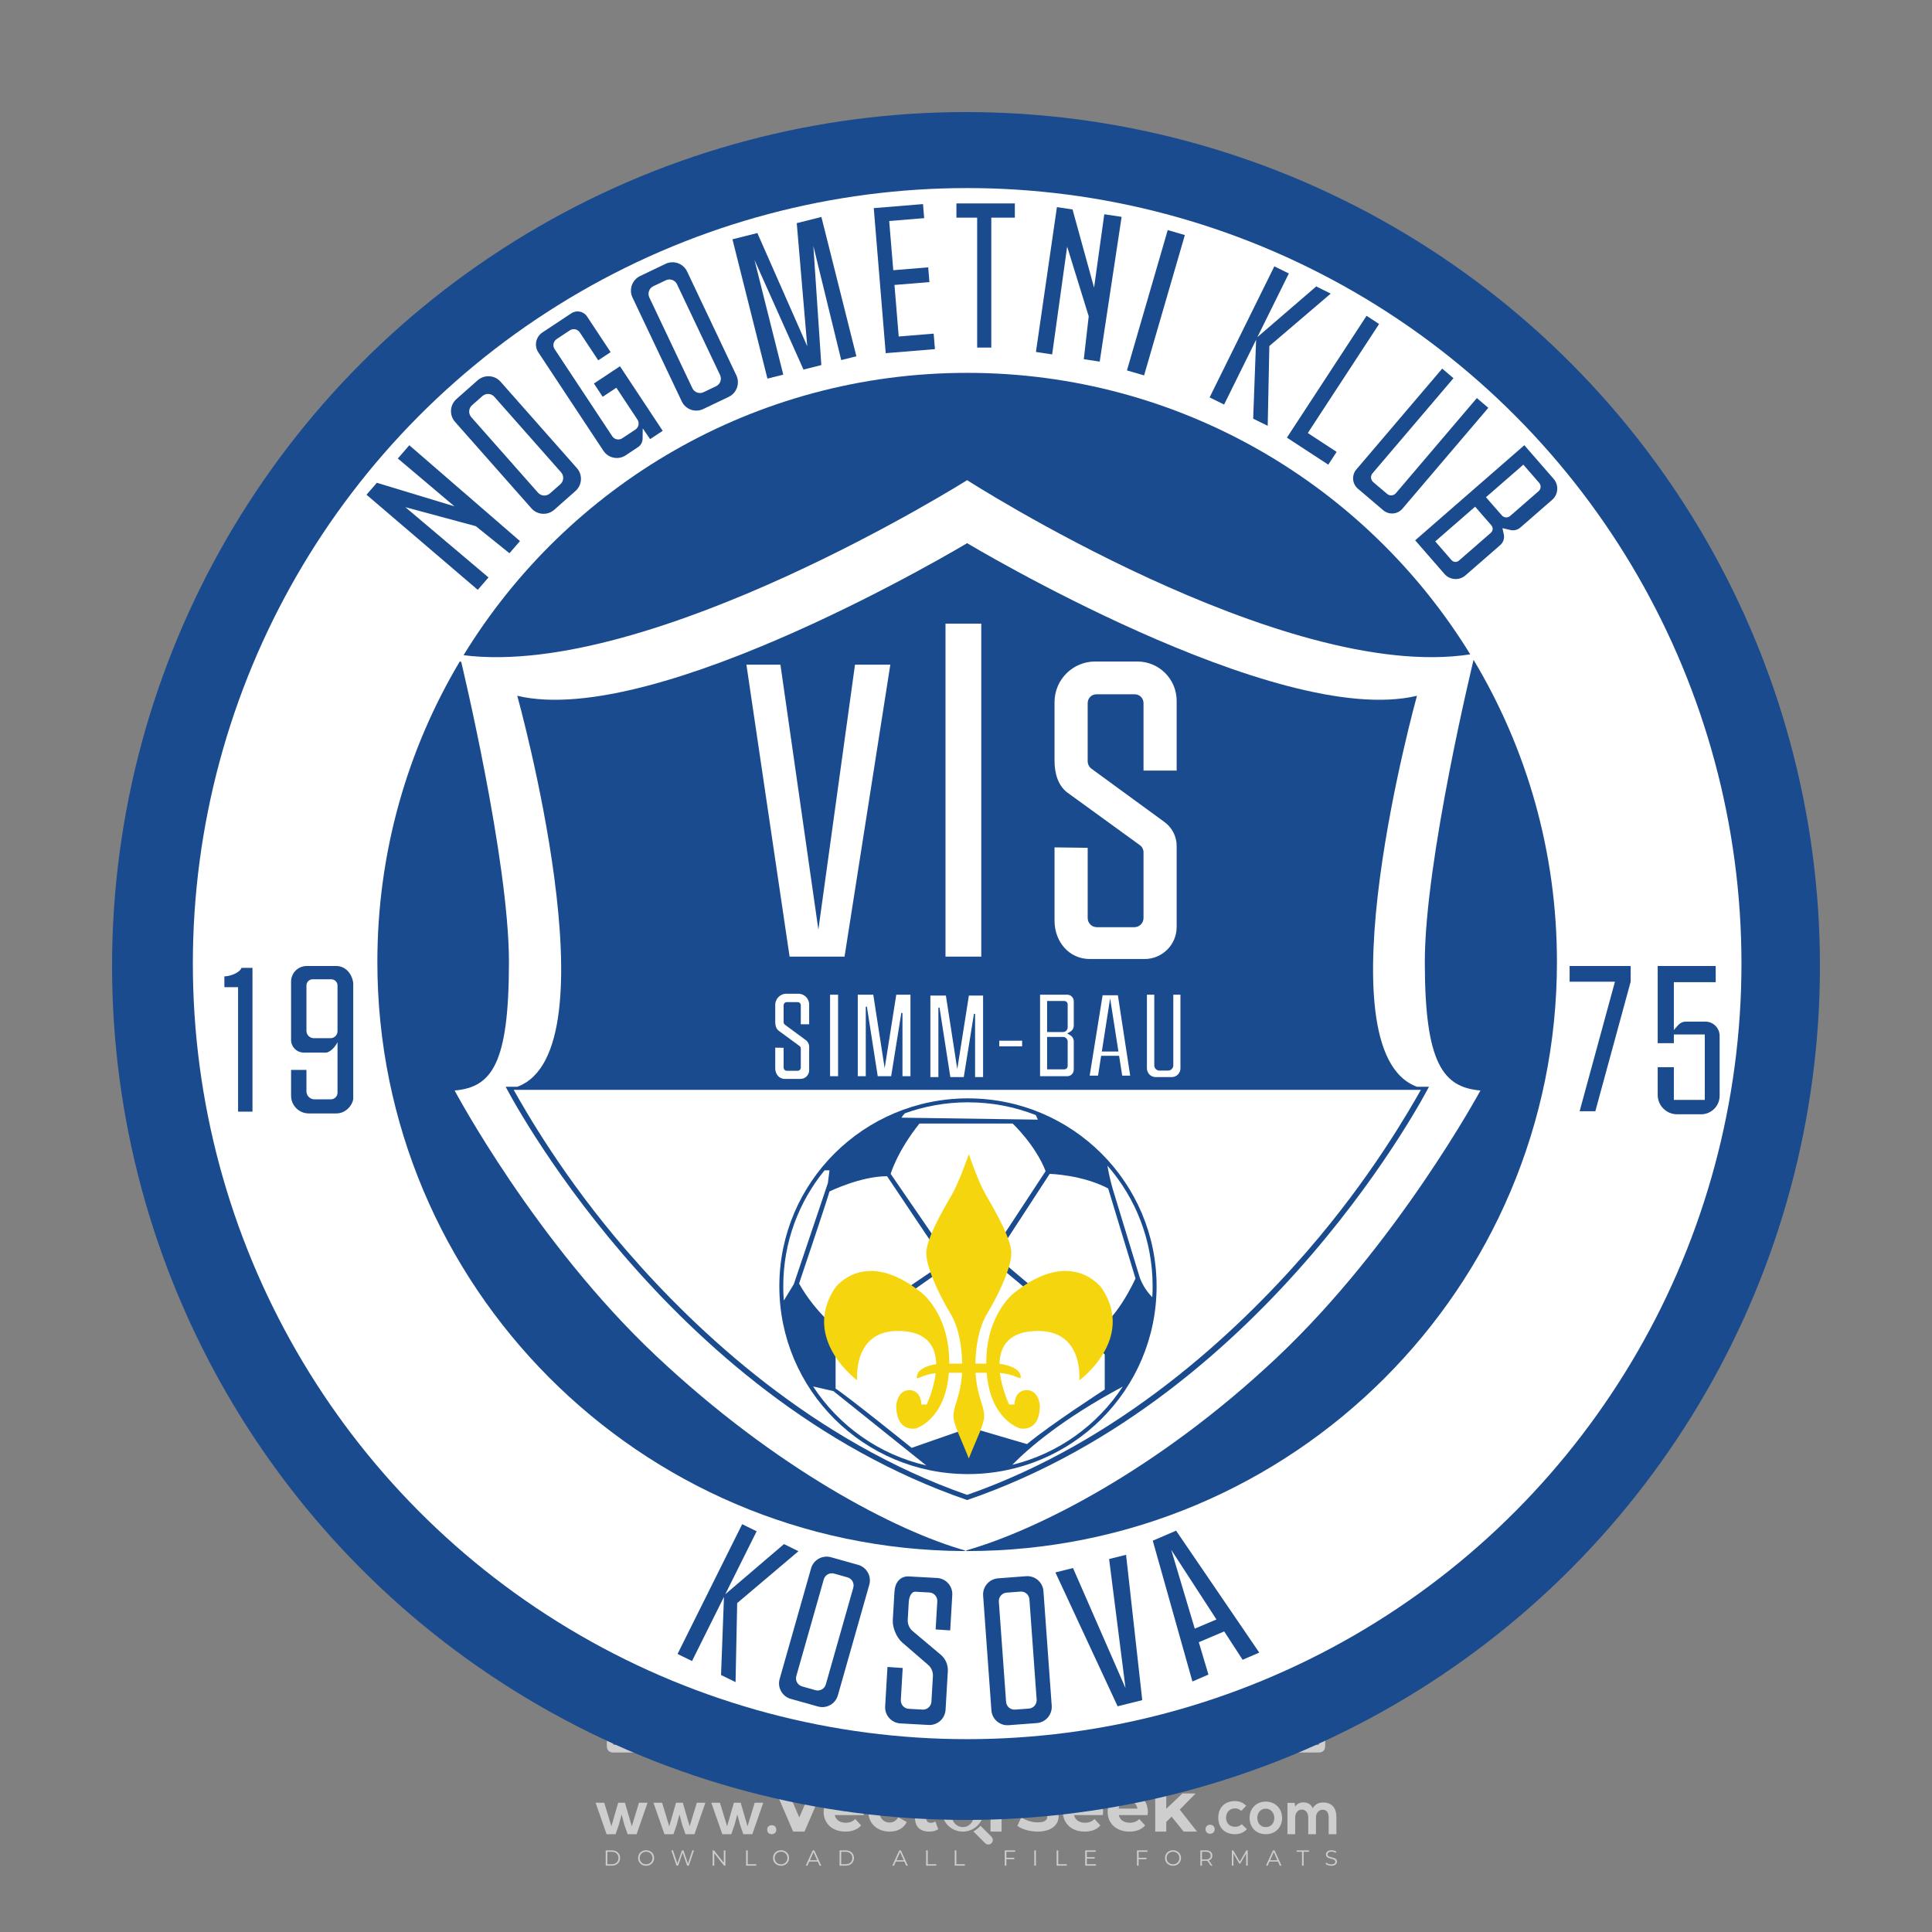 <?xml version="1.0" encoding="iso-8859-1"?>
<!-- Generator: Adobe Illustrator 27.0.0, SVG Export Plug-In . SVG Version: 6.00 Build 0)  -->
<svg version="1.1" id="Layer_1" xmlns="http://www.w3.org/2000/svg" xmlns:xlink="http://www.w3.org/1999/xlink" x="0px" y="0px"
	 viewBox="0 0 500 500" style="enable-background:new 0 0 500 500;" xml:space="preserve">
<rect x="0" y="0" width="500" height="500" fill="#808080" stroke="none"/>
<g id="watermark_1_">
	<g>
		<g id="watermark" style="opacity:0.61;">
			<g>
				<g>
					<g>
						<g>
							<polygon style="fill:#FFFFFF;" points="213.765,461.172 208.204,474.017 205.268,474.017 199.726,461.172 202.938,461.172 
								206.846,470.347 210.81,461.172 							"/>
						</g>
						<g>
							<path style="fill:#FFFFFF;" d="M223.507,469.741h-7.469c0.275,1.23,1.321,1.982,2.826,1.982c1.046,0,1.798-0.312,2.477-0.954
								l1.523,1.651c-0.917,1.046-2.294,1.597-4.074,1.597c-3.413,0-5.634-2.147-5.634-5.083c0-2.954,2.257-5.083,5.267-5.083
								c2.899,0,5.138,1.945,5.138,5.12C223.562,469.191,223.526,469.503,223.507,469.741 M216.002,468.071h4.863
								c-0.202-1.248-1.138-2.055-2.422-2.055C217.139,466.016,216.204,466.805,216.002,468.071"/>
						</g>
						<g>
							<path style="fill:#FFFFFF;" d="M224.735,468.934c0-2.973,2.294-5.083,5.505-5.083c2.074,0,3.707,0.899,4.423,2.514
								l-2.22,1.193c-0.532-0.936-1.321-1.358-2.221-1.358c-1.45,0-2.587,1.009-2.587,2.734c0,1.725,1.138,2.734,2.587,2.734
								c0.899,0,1.688-0.404,2.221-1.358l2.22,1.211c-0.716,1.578-2.349,2.495-4.423,2.495
								C227.029,474.017,224.735,471.907,224.735,468.934"/>
						</g>
						<g>
							<path style="fill:#FFFFFF;" d="M242.828,473.393c-0.587,0.422-1.45,0.624-2.331,0.624c-2.33,0-3.688-1.193-3.688-3.542
								v-4.055h-1.523v-2.202h1.523v-2.404h2.863v2.404h2.459v2.202h-2.459v4.019c0,0.844,0.458,1.303,1.229,1.303
								c0.422,0,0.844-0.128,1.156-0.367L242.828,473.393z"/>
						</g>
					</g>
					<g>
						<path style="fill:#FFFFFF;" d="M262.474,463.997v2.643c-0.238-0.018-0.422-0.037-0.642-0.037
							c-1.578,0-2.624,0.862-2.624,2.753v4.661h-2.863v-9.873h2.734v1.303C259.776,464.493,260.951,463.997,262.474,463.997"/>
					</g>
					<g>
						<path style="fill:#FFFFFF;" d="M263.299,472.53l1.009-2.239c1.083,0.789,2.697,1.339,4.239,1.339
							c1.762,0,2.477-0.587,2.477-1.376c0-2.404-7.469-0.752-7.469-5.524c0-2.184,1.762-4,5.413-4c1.615,0,3.267,0.385,4.459,1.138
							l-0.918,2.257c-1.193-0.679-2.422-1.009-3.56-1.009c-1.761,0-2.44,0.66-2.44,1.468c0,2.367,7.468,0.734,7.468,5.45
							c0,2.147-1.78,3.982-5.45,3.982C266.492,474.017,264.437,473.411,263.299,472.53"/>
					</g>
					<g>
						<path style="fill:#FFFFFF;" d="M285.428,469.741h-7.469c0.275,1.23,1.321,1.982,2.826,1.982c1.046,0,1.798-0.312,2.477-0.954
							l1.523,1.651c-0.918,1.046-2.294,1.597-4.074,1.597c-3.413,0-5.634-2.147-5.634-5.083c0-2.954,2.257-5.083,5.267-5.083
							c2.9,0,5.138,1.945,5.138,5.12C285.484,469.191,285.447,469.503,285.428,469.741 M277.923,468.071h4.863
							c-0.202-1.248-1.138-2.055-2.422-2.055C279.061,466.016,278.125,466.805,277.923,468.071"/>
					</g>
					<g>
						<path style="fill:#FFFFFF;" d="M297.007,469.741h-7.469c0.275,1.23,1.321,1.982,2.826,1.982c1.046,0,1.798-0.312,2.477-0.954
							l1.523,1.651c-0.918,1.046-2.294,1.597-4.074,1.597c-3.413,0-5.634-2.147-5.634-5.083c0-2.954,2.257-5.083,5.267-5.083
							c2.899,0,5.138,1.945,5.138,5.12C297.062,469.191,297.025,469.503,297.007,469.741 M289.501,468.071h4.863
							c-0.202-1.248-1.138-2.055-2.422-2.055C290.639,466.016,289.703,466.805,289.501,468.071"/>
					</g>
					<g>
						<polygon style="fill:#FFFFFF;" points="303.208,470.145 301.831,471.503 301.831,474.017 298.969,474.017 298.969,460.401 
							301.831,460.401 301.831,468.108 306.016,464.144 309.429,464.144 305.318,468.328 309.796,474.017 306.327,474.017 						"/>
					</g>
					<g>
						<path style="fill:#FFFFFF;" d="M256.601,475.359L256.601,475.359l-2.86-2.86c-0.435,0.508-0.953,0.943-1.534,1.284
							c-0.092,0.069-0.186,0.136-0.283,0.199l3.027,3.027c0.456,0.456,1.195,0.456,1.65,0
							C257.057,476.554,257.057,475.815,256.601,475.359"/>
					</g>
					<g>
						<path style="fill:#FFFFFF;" d="M249.984,463.244c0.221-0.173,0.495-0.281,0.797-0.281c0.042,0,0.083,0.002,0.124,0.006
							c-0.214-0.156-0.478-0.249-0.764-0.249c-0.395,0-0.744,0.18-0.981,0.458c-0.051,0-0.1,0.006-0.151,0.008
							c0.039-0.077,0.064-0.162,0.064-0.255c0-0.234-0.143-0.434-0.346-0.519c0.087,0.126,0.138,0.279,0.138,0.445
							c0,0.122-0.031,0.237-0.081,0.341c-2.811,0.201-5.03,2.539-5.03,5.4c0,2.993,2.426,5.42,5.42,5.42
							c2.993,0,5.42-2.426,5.42-5.42C254.595,465.879,252.593,463.635,249.984,463.244 M247.983,464.656
							c0.435,0,0.844,0.112,1.199,0.309c0.374-0.245,0.82-0.387,1.299-0.387c0.711,0,1.348,0.312,1.784,0.806
							c-0.435-0.379-1.004-0.61-1.627-0.61c-0.449,0-0.87,0.12-1.234,0.329c-0.079,0.046-0.156,0.096-0.229,0.15
							c-0.065-0.048-0.133-0.093-0.204-0.134c-0.369-0.219-0.8-0.344-1.26-0.344c-0.3,0-0.588,0.054-0.854,0.152
							C247.196,464.754,247.578,464.656,247.983,464.656 M251.772,469.098c0.115,0.305,0.181,0.634,0.181,0.979
							c0,1.534-1.244,2.777-2.778,2.777c-1.534,0-2.777-1.243-2.777-2.777c0-0.345,0.066-0.674,0.181-0.979
							c-0.62-0.382-1.035-1.064-1.035-1.846c0-1.197,0.971-2.168,2.168-2.168c0.565,0,1.078,0.218,1.463,0.572
							c0.386-0.354,0.899-0.572,1.464-0.572c1.197,0,2.168,0.971,2.168,2.168C252.807,468.034,252.392,468.716,251.772,469.098"/>
					</g>
					<g>
						<path style="fill:#FFFFFF;" d="M251.666,467.061c0,0.497-0.404,0.901-0.901,0.901c-0.497,0-0.901-0.404-0.901-0.901
							s0.404-0.901,0.901-0.901c0.101,0,0.197,0.017,0.287,0.047c-0.03,0.062-0.045,0.132-0.045,0.204
							c0,0.273,0.221,0.494,0.494,0.494c0.05,0,0.099-0.008,0.146-0.022C251.66,466.941,251.666,467,251.666,467.061"/>
					</g>
					<g>
						<path style="fill:#FFFFFF;" d="M248.255,467.061c0,0.376-0.305,0.681-0.681,0.681c-0.376,0-0.681-0.305-0.681-0.681
							s0.305-0.681,0.681-0.681c0.076,0,0.149,0.013,0.217,0.035c-0.023,0.047-0.034,0.1-0.034,0.155
							c0,0.206,0.167,0.374,0.374,0.374c0.038,0,0.075-0.006,0.11-0.017C248.25,466.97,248.255,467.015,248.255,467.061"/>
					</g>
					<g>
						<g>
							<g>
								<rect x="242.908" y="467.83" style="fill:#FFFFFF;" width="0.616" height="0.616"/>
							</g>
							<g>
								<rect x="254.827" y="467.83" style="fill:#FFFFFF;" width="0.616" height="0.616"/>
							</g>
							<g>
								<path style="fill:#FFFFFF;" d="M255.205,468.082h-0.14c0-3.248-2.642-5.89-5.89-5.89c-3.248,0-5.89,2.642-5.89,5.89h-0.14
									c0-1.611,0.627-3.125,1.766-4.264c1.139-1.139,2.653-1.766,4.264-1.766c1.611,0,3.125,0.627,4.264,1.766
									C254.578,464.957,255.205,466.471,255.205,468.082"/>
							</g>
						</g>
						<g>
							<rect x="248.868" y="461.814" style="fill:#FFFFFF;" width="0.616" height="0.616"/>
						</g>
						<g>
							<rect x="244.95" y="462.052" style="fill:#FFFFFF;" width="8.45" height="0.14"/>
						</g>
						<g>
							<path style="fill:#FFFFFF;" d="M245.174,462.15c0,0.108-0.088,0.196-0.196,0.196c-0.108,0-0.196-0.088-0.196-0.196
								c0-0.108,0.088-0.196,0.196-0.196C245.086,461.954,245.174,462.042,245.174,462.15"/>
						</g>
						<g>
							<path style="fill:#FFFFFF;" d="M253.596,462.15c0,0.108-0.088,0.196-0.196,0.196c-0.108,0-0.196-0.088-0.196-0.196
								c0-0.108,0.088-0.196,0.196-0.196C253.509,461.954,253.596,462.042,253.596,462.15"/>
						</g>
					</g>
				</g>
				<g>
					<path style="fill:#FFFFFF;" d="M314.356,473.409c0,1.559-2.364,1.559-2.364,0C311.993,471.851,314.356,471.851,314.356,473.409
						z"/>
				</g>
				<g>
					<g>
						<g>
							<path style="fill:#FFFFFF;" d="M161.739,466.549l1.772,6.088l1.855-6.088h2.215l-2.823,8.14h-2.33l-0.837-2.396l-0.722-2.708
								l-0.722,2.708l-0.837,2.396h-2.33l-2.839-8.14h2.231l1.855,6.088l1.756-6.088H161.739z"/>
						</g>
						<g>
							<path style="fill:#FFFFFF;" d="M176.713,466.549l1.772,6.088l1.855-6.088h2.215l-2.823,8.14h-2.33l-0.837-2.396l-0.722-2.708
								l-0.722,2.708l-0.837,2.396h-2.33l-2.839-8.14h2.231l1.855,6.088l1.756-6.088H176.713z"/>
						</g>
						<g>
							<path style="fill:#FFFFFF;" d="M191.687,466.549l1.772,6.088l1.855-6.088h2.215l-2.823,8.14h-2.33l-0.837-2.396l-0.722-2.708
								l-0.722,2.708l-0.837,2.396h-2.33l-2.839-8.14h2.231l1.855,6.088l1.756-6.088H191.687z"/>
						</g>
					</g>
					<g>
						<path style="fill:#FFFFFF;" d="M200.908,473.52c0,1.559-2.364,1.559-2.364,0C198.545,471.962,200.908,471.962,200.908,473.52z
							"/>
					</g>
					<g>
						<path style="fill:#FFFFFF;" d="M322.71,473.409c-0.935,0.919-1.919,1.28-3.117,1.28c-2.346,0-4.3-1.411-4.3-4.282
							s1.953-4.284,4.3-4.284c1.149,0,2.035,0.329,2.921,1.199l-1.264,1.329c-0.476-0.428-1.066-0.64-1.623-0.64
							c-1.346,0-2.33,0.985-2.33,2.396c0,1.542,1.05,2.362,2.297,2.362c0.64,0,1.28-0.18,1.772-0.672L322.71,473.409z"/>
					</g>
					<g>
						<path style="fill:#FFFFFF;" d="M331.805,470.472c0,2.33-1.591,4.217-4.217,4.217c-2.626,0-4.201-1.887-4.201-4.217
							c0-2.314,1.609-4.217,4.185-4.217C330.149,466.255,331.805,468.158,331.805,470.472z M325.389,470.472
							c0,1.231,0.739,2.38,2.199,2.38c1.46,0,2.199-1.149,2.199-2.38c0-1.215-0.854-2.396-2.199-2.396
							C326.144,468.077,325.389,469.258,325.389,470.472z"/>
					</g>
					<g>
						<path style="fill:#FFFFFF;" d="M338.572,474.689v-4.332c0-1.068-0.559-2.035-1.658-2.035c-1.082,0-1.722,0.967-1.722,2.035
							v4.332h-2.003v-8.107h1.855l0.148,0.985c0.426-0.82,1.362-1.116,2.133-1.116c0.969,0,1.937,0.394,2.396,1.51
							c0.723-1.149,1.658-1.478,2.708-1.478c2.297,0,3.43,1.412,3.43,3.84v4.365h-2.003v-4.365c0-1.066-0.442-1.97-1.526-1.97
							c-1.082,0-1.756,0.935-1.756,2.003v4.332H338.572z"/>
					</g>
				</g>
			</g>
		</g>
		<g style="opacity:0.61;">
			<g>
				<g>
					<path style="fill:#FFFFFF;" d="M345.988,431.299c-0.006-1.224-0.959-2.121-2.189-2.14c-0.924-0.014-0.832,0.12-0.834-0.867
						c-0.003-1.097-0.007-2.194,0.003-3.292c0.003-0.379-0.112-0.691-0.362-0.976c-2.342-2.668-4.678-5.342-7.019-8.011
						c-0.12-0.137-0.275-0.244-0.414-0.366c-6.214,0-12.427,0-18.641,0c-0.794,0.293-1.14,0.868-1.138,1.709
						c0.01,3.748,0.004,7.496,0.004,11.243c0,0.556-0.003,0.589-0.55,0.551c-1.497-0.102-2.516,0.986-2.497,2.492
						c0.044,3.476,0.013,6.953,0.014,10.429c0.001,1.58,0.867,2.443,2.45,2.449c0.582,0.002,0.582,0.002,0.582,0.6
						c0,2.219-0.001,4.438,0.001,6.657c0.001,1.192,0.58,1.771,1.768,1.771c8.013,0.001,16.027,0.001,24.04,0
						c1.168,0,1.755-0.583,1.757-1.745c0.002-2.256,0-4.512,0.001-6.768c0-0.512,0.002-0.511,0.52-0.515
						c0.271-0.002,0.541,0.008,0.809-0.058c0.996-0.246,1.69-1.044,1.694-2.069C346.003,438.696,346.005,434.997,345.988,431.299z
						 M317.537,417.162c5.337,0,10.674,0,16.01,0c0.548,0,0.554,0.007,0.554,0.561c0.001,2.243-0.001,4.486,0.001,6.73
						c0.001,0.811,0.249,1.059,1.06,1.059c1.91,0.001,3.821,0,5.731,0.001c0.458,0,0.479,0.021,0.481,0.483
						c0.003,0.887,0.002,1.775,0,2.662c-0.001,0.477-0.024,0.498-0.504,0.499c-3.895,0.001-7.79,0-11.684,0
						c-3.882,0-7.765,0-11.647,0c-0.55,0-0.552-0.001-0.552-0.561c-0.001-3.624-0.001-7.247,0-10.871
						C316.987,417.166,316.991,417.162,317.537,417.162z M340.822,451.579c-3.883,0.001-7.766,0-11.65,0c-3.871,0-7.742,0-11.613,0
						c-0.572,0-0.574-0.002-0.574-0.579c-0.001-1.997-0.001-3.994,0.001-5.991c0-0.464,0.023-0.486,0.478-0.487
						c7.803-0.001,15.607-0.001,23.41,0c0.478,0,0.499,0.02,0.499,0.503c0.002,1.997,0.001,3.994,0,5.991
						C341.375,451.574,341.37,451.579,340.822,451.579z"/>
				</g>
				<g>
					<g>
						<rect x="327.418" y="417.053" style="fill:#FFFFFF;" width="1.757" height="1.054"/>
					</g>
					<g>
						<rect x="325.662" y="418.107" style="fill:#FFFFFF;" width="1.757" height="1.054"/>
					</g>
					<g>
						<rect x="327.418" y="419.161" style="fill:#FFFFFF;" width="1.757" height="1.054"/>
					</g>
					<g>
						<rect x="325.662" y="420.215" style="fill:#FFFFFF;" width="1.757" height="1.054"/>
					</g>
					<g>
						<rect x="327.418" y="421.269" style="fill:#FFFFFF;" width="1.757" height="1.054"/>
					</g>
					<g>
						<rect x="325.662" y="422.323" style="fill:#FFFFFF;" width="1.757" height="1.054"/>
					</g>
					<g>
						<rect x="327.418" y="423.378" style="fill:#FFFFFF;" width="1.757" height="1.054"/>
					</g>
					<g>
						<rect x="325.662" y="424.432" style="fill:#FFFFFF;" width="1.757" height="1.054"/>
					</g>
					<g>
						<rect x="327.418" y="425.486" style="fill:#FFFFFF;" width="1.757" height="1.054"/>
					</g>
					<g>
						<rect x="325.662" y="426.54" style="fill:#FFFFFF;" width="1.757" height="1.054"/>
					</g>
					<g>
						<rect x="327.418" y="427.594" style="fill:#FFFFFF;" width="1.757" height="1.054"/>
					</g>
					<g>
						<rect x="325.662" y="428.648" style="fill:#FFFFFF;" width="1.757" height="1.054"/>
					</g>
				</g>
			</g>
			<g>
				<path style="fill:#FFFFFF;" d="M187.637,431.299c-0.006-1.224-0.959-2.121-2.189-2.14c-0.924-0.014-0.832,0.12-0.834-0.867
					c-0.003-1.097-0.007-2.194,0.003-3.292c0.003-0.379-0.112-0.691-0.362-0.976c-2.342-2.668-4.678-5.342-7.019-8.011
					c-0.12-0.137-0.275-0.244-0.414-0.366c-6.214,0-12.427,0-18.641,0c-0.794,0.293-1.14,0.868-1.138,1.709
					c0.01,3.748,0.004,7.496,0.004,11.243c0,0.556-0.003,0.589-0.55,0.551c-1.497-0.102-2.516,0.986-2.497,2.492
					c0.044,3.476,0.013,6.953,0.014,10.429c0.001,1.58,0.867,2.443,2.45,2.449c0.582,0.002,0.582,0.002,0.582,0.6
					c0,2.219-0.001,4.438,0.001,6.657c0.001,1.192,0.58,1.771,1.768,1.771c8.013,0.001,16.027,0.001,24.04,0
					c1.168,0,1.755-0.583,1.757-1.745c0.002-2.256,0-4.512,0.001-6.768c0-0.512,0.002-0.511,0.52-0.515
					c0.271-0.002,0.541,0.008,0.809-0.058c0.996-0.246,1.69-1.044,1.694-2.069C187.652,438.696,187.655,434.997,187.637,431.299z
					 M159.187,417.162c5.337,0,10.674,0,16.01,0c0.548,0,0.554,0.007,0.554,0.561c0.001,2.243-0.001,4.486,0.001,6.73
					c0.001,0.811,0.249,1.059,1.06,1.059c1.91,0.001,3.821,0,5.731,0.001c0.458,0,0.479,0.021,0.481,0.483
					c0.003,0.887,0.002,1.775,0,2.662c-0.001,0.477-0.024,0.498-0.504,0.499c-3.895,0.001-7.79,0-11.684,0
					c-3.882,0-7.765,0-11.647,0c-0.55,0-0.552-0.001-0.552-0.561c-0.001-3.624-0.001-7.247,0-10.871
					C158.636,417.166,158.64,417.162,159.187,417.162z M182.472,451.579c-3.883,0.001-7.766,0-11.65,0c-3.871,0-7.742,0-11.613,0
					c-0.572,0-0.574-0.002-0.574-0.579c-0.001-1.997-0.001-3.994,0.001-5.991c0-0.464,0.023-0.486,0.478-0.487
					c7.803-0.001,15.607-0.001,23.41,0c0.478,0,0.499,0.02,0.499,0.503c0.002,1.997,0.001,3.994,0,5.991
					C183.024,451.574,183.019,451.579,182.472,451.579z"/>
			</g>
			<g>
				<path style="fill:#FFFFFF;" d="M159.779,440.669v-7.897h2.779c0.375,0,0.726,0.061,1.053,0.182
					c0.327,0.121,0.612,0.292,0.855,0.513c0.242,0.221,0.434,0.483,0.573,0.789c0.14,0.305,0.21,0.642,0.21,1.009
					c0,0.375-0.07,0.715-0.21,1.02c-0.14,0.305-0.331,0.568-0.573,0.789c-0.243,0.221-0.528,0.392-0.855,0.513
					c-0.327,0.121-0.678,0.182-1.053,0.182h-1.29v2.901H159.779z M162.58,436.356c0.39,0,0.684-0.111,0.882-0.331
					c0.199-0.22,0.298-0.474,0.298-0.761c0-0.14-0.024-0.276-0.072-0.408c-0.048-0.132-0.121-0.248-0.221-0.347
					c-0.099-0.099-0.223-0.178-0.37-0.237c-0.147-0.059-0.32-0.089-0.518-0.089h-1.312v2.173H162.58z"/>
				<path style="fill:#FFFFFF;" d="M166.308,432.771h1.731l3.177,5.294h0.088l-0.088-1.522v-3.772h1.478v7.897h-1.566l-3.353-5.592
					h-0.088l0.088,1.522v4.07h-1.467V432.771z"/>
				<path style="fill:#FFFFFF;" d="M177.922,436.334h3.872c0.022,0.089,0.04,0.195,0.055,0.32c0.014,0.125,0.022,0.25,0.022,0.375
					c0,0.507-0.077,0.985-0.231,1.434c-0.154,0.449-0.397,0.849-0.728,1.202c-0.353,0.375-0.776,0.666-1.268,0.871
					c-0.493,0.206-1.055,0.309-1.688,0.309c-0.574,0-1.114-0.103-1.622-0.309c-0.507-0.206-0.948-0.492-1.323-0.86
					c-0.375-0.367-0.673-0.803-0.894-1.307c-0.221-0.504-0.331-1.053-0.331-1.649c0-0.595,0.11-1.145,0.331-1.649
					c0.221-0.504,0.518-0.939,0.894-1.307c0.375-0.367,0.816-0.654,1.323-0.86c0.507-0.206,1.048-0.309,1.622-0.309
					c0.64,0,1.211,0.11,1.715,0.331c0.504,0.221,0.935,0.526,1.296,0.915l-1.025,1.004c-0.258-0.272-0.544-0.48-0.861-0.623
					c-0.316-0.143-0.695-0.215-1.136-0.215c-0.361,0-0.703,0.065-1.026,0.193c-0.324,0.129-0.607,0.311-0.85,0.546
					c-0.242,0.235-0.436,0.52-0.579,0.855c-0.143,0.335-0.215,0.708-0.215,1.119c0,0.412,0.072,0.785,0.215,1.12
					c0.143,0.335,0.338,0.62,0.584,0.855c0.246,0.235,0.531,0.418,0.855,0.546c0.323,0.129,0.669,0.193,1.037,0.193
					c0.419,0,0.773-0.061,1.064-0.182c0.29-0.121,0.538-0.278,0.744-0.469c0.148-0.132,0.275-0.3,0.381-0.502
					c0.106-0.202,0.189-0.428,0.248-0.678h-2.482V436.334z"/>
			</g>
			<g>
				<path style="fill:#FFFFFF;" d="M224.019,431.299c-0.006-1.224-0.959-2.121-2.189-2.14c-0.924-0.014-0.832,0.12-0.834-0.867
					c-0.003-1.097-0.007-2.194,0.003-3.292c0.003-0.379-0.112-0.691-0.362-0.976c-2.342-2.668-4.678-5.342-7.019-8.011
					c-0.12-0.137-0.275-0.244-0.414-0.366c-6.214,0-12.427,0-18.641,0c-0.794,0.293-1.14,0.868-1.138,1.709
					c0.01,3.748,0.004,7.496,0.004,11.243c0,0.556-0.003,0.589-0.55,0.551c-1.497-0.102-2.516,0.986-2.497,2.492
					c0.044,3.476,0.013,6.953,0.014,10.429c0.001,1.58,0.867,2.443,2.45,2.449c0.582,0.002,0.582,0.002,0.582,0.6
					c0,2.219-0.001,4.438,0.001,6.657c0.001,1.192,0.58,1.771,1.768,1.771c8.013,0.001,16.027,0.001,24.04,0
					c1.168,0,1.755-0.583,1.757-1.745c0.002-2.256,0-4.512,0.001-6.768c0-0.512,0.002-0.511,0.52-0.515
					c0.271-0.002,0.541,0.008,0.809-0.058c0.997-0.246,1.69-1.044,1.694-2.069C224.034,438.696,224.036,434.997,224.019,431.299z
					 M195.568,417.162c5.337,0,10.674,0,16.01,0c0.548,0,0.554,0.007,0.554,0.561c0.001,2.243-0.001,4.486,0.001,6.73
					c0.001,0.811,0.249,1.059,1.06,1.059c1.91,0.001,3.821,0,5.731,0.001c0.458,0,0.479,0.021,0.481,0.483
					c0.003,0.887,0.002,1.775,0,2.662c-0.001,0.477-0.024,0.498-0.504,0.499c-3.895,0.001-7.79,0-11.684,0
					c-3.882,0-7.765,0-11.647,0c-0.55,0-0.552-0.001-0.552-0.561c-0.001-3.624-0.001-7.247,0-10.871
					C195.018,417.166,195.022,417.162,195.568,417.162z M218.854,451.579c-3.883,0.001-7.766,0-11.65,0c-3.871,0-7.742,0-11.613,0
					c-0.572,0-0.574-0.002-0.574-0.579c-0.001-1.997-0.001-3.994,0.001-5.991c0-0.464,0.023-0.486,0.478-0.487
					c7.803-0.001,15.607-0.001,23.41,0c0.478,0,0.499,0.02,0.499,0.503c0.002,1.997,0.001,3.994,0,5.991
					C219.406,451.574,219.401,451.579,218.854,451.579z"/>
			</g>
			<g>
				<path style="fill:#FFFFFF;" d="M205.111,432.771h1.699l2.967,7.897h-1.644l-0.651-1.886h-3.044l-0.651,1.886h-1.643
					L205.111,432.771z M206.997,437.415l-0.706-1.974l-0.287-0.96h-0.088l-0.287,0.96l-0.706,1.974H206.997z"/>
				<path style="fill:#FFFFFF;" d="M211.331,434.536c-0.125,0-0.245-0.024-0.359-0.072c-0.114-0.048-0.213-0.114-0.298-0.199
					c-0.084-0.084-0.151-0.182-0.198-0.292c-0.048-0.11-0.072-0.232-0.072-0.364s0.024-0.254,0.072-0.364
					c0.048-0.11,0.114-0.208,0.198-0.292c0.084-0.084,0.184-0.151,0.298-0.198c0.114-0.048,0.233-0.072,0.359-0.072
					c0.257,0,0.478,0.09,0.662,0.27c0.184,0.181,0.276,0.399,0.276,0.656s-0.092,0.476-0.276,0.656
					C211.809,434.446,211.589,434.536,211.331,434.536z M210.615,440.669v-5.404h1.445v5.404H210.615z"/>
			</g>
			<g>
				<path style="fill:#FFFFFF;" d="M261.044,431.299c-0.006-1.224-0.959-2.121-2.189-2.14c-0.924-0.014-0.832,0.12-0.834-0.867
					c-0.003-1.097-0.007-2.194,0.003-3.292c0.003-0.379-0.112-0.691-0.362-0.976c-2.342-2.668-4.678-5.342-7.019-8.011
					c-0.12-0.137-0.275-0.244-0.414-0.366c-6.214,0-12.427,0-18.641,0c-0.794,0.293-1.14,0.868-1.138,1.709
					c0.01,3.748,0.004,7.496,0.004,11.243c0,0.556-0.003,0.589-0.55,0.551c-1.497-0.102-2.516,0.986-2.497,2.492
					c0.044,3.476,0.013,6.953,0.014,10.429c0.001,1.58,0.867,2.443,2.45,2.449c0.582,0.002,0.582,0.002,0.582,0.6
					c0,2.219-0.001,4.438,0.001,6.657c0.001,1.192,0.58,1.771,1.768,1.771c8.013,0.001,16.027,0.001,24.04,0
					c1.168,0,1.755-0.583,1.757-1.745c0.002-2.256,0-4.512,0.001-6.768c0-0.512,0.002-0.511,0.52-0.515
					c0.271-0.002,0.541,0.008,0.809-0.058c0.996-0.246,1.69-1.044,1.694-2.069C261.059,438.696,261.061,434.997,261.044,431.299z
					 M232.593,417.162c5.337,0,10.674,0,16.01,0c0.548,0,0.554,0.007,0.554,0.561c0.001,2.243-0.001,4.486,0.001,6.73
					c0.001,0.811,0.249,1.059,1.06,1.059c1.91,0.001,3.821,0,5.731,0.001c0.458,0,0.479,0.021,0.481,0.483
					c0.003,0.887,0.002,1.775,0,2.662c-0.001,0.477-0.024,0.498-0.504,0.499c-3.895,0.001-7.79,0-11.684,0
					c-3.882,0-7.765,0-11.647,0c-0.55,0-0.552-0.001-0.552-0.561c-0.001-3.624-0.001-7.247,0-10.871
					C232.042,417.166,232.047,417.162,232.593,417.162z M255.878,451.579c-3.883,0.001-7.766,0-11.65,0c-3.871,0-7.742,0-11.613,0
					c-0.572,0-0.574-0.002-0.574-0.579c-0.001-1.997-0.001-3.994,0.001-5.991c0-0.464,0.023-0.486,0.478-0.487
					c7.803-0.001,15.607-0.001,23.41,0c0.478,0,0.499,0.02,0.499,0.503c0.002,1.997,0.001,3.994,0,5.991
					C256.431,451.574,256.426,451.579,255.878,451.579z"/>
			</g>
			<g>
				<path style="fill:#FFFFFF;" d="M236.361,440.845c-0.338,0-0.662-0.048-0.971-0.143c-0.309-0.095-0.592-0.239-0.849-0.43
					c-0.257-0.191-0.481-0.425-0.673-0.7c-0.191-0.276-0.342-0.597-0.452-0.965l1.401-0.551c0.103,0.397,0.283,0.726,0.54,0.987
					c0.257,0.261,0.596,0.392,1.015,0.392c0.154,0,0.303-0.02,0.447-0.061c0.143-0.04,0.272-0.099,0.386-0.176
					s0.204-0.175,0.27-0.292c0.066-0.118,0.099-0.254,0.099-0.408c0-0.147-0.026-0.279-0.077-0.397
					c-0.051-0.117-0.138-0.227-0.259-0.331c-0.121-0.103-0.28-0.202-0.475-0.298c-0.195-0.095-0.435-0.195-0.722-0.298l-0.485-0.176
					c-0.213-0.073-0.429-0.173-0.645-0.298c-0.217-0.125-0.413-0.276-0.59-0.452c-0.177-0.176-0.322-0.384-0.436-0.623
					c-0.114-0.239-0.171-0.509-0.171-0.81c0-0.309,0.06-0.597,0.182-0.866c0.121-0.268,0.294-0.503,0.518-0.706
					c0.224-0.202,0.492-0.36,0.805-0.474s0.66-0.171,1.042-0.171c0.397,0,0.74,0.053,1.031,0.16
					c0.291,0.107,0.537,0.243,0.739,0.408c0.202,0.165,0.366,0.348,0.491,0.546c0.125,0.199,0.217,0.386,0.276,0.563l-1.312,0.551
					c-0.074-0.221-0.208-0.419-0.402-0.596c-0.195-0.176-0.462-0.265-0.8-0.265c-0.324,0-0.592,0.075-0.805,0.226
					c-0.213,0.151-0.32,0.348-0.32,0.59c0,0.235,0.103,0.436,0.309,0.601c0.206,0.165,0.533,0.325,0.982,0.48l0.497,0.165
					c0.316,0.111,0.605,0.237,0.866,0.381c0.261,0.143,0.485,0.314,0.673,0.513c0.187,0.199,0.331,0.425,0.43,0.678
					c0.1,0.254,0.149,0.546,0.149,0.877c0,0.412-0.083,0.767-0.248,1.064c-0.165,0.298-0.377,0.542-0.634,0.734
					c-0.258,0.191-0.548,0.335-0.872,0.43C236.986,440.797,236.67,440.845,236.361,440.845z"/>
				<path style="fill:#FFFFFF;" d="M239.516,432.771h1.61l1.633,4.754l0.287,1.015h0.088l0.309-1.015l1.699-4.754h1.61l-2.879,7.897
					h-1.566L239.516,432.771z"/>
				<path style="fill:#FFFFFF;" d="M251.097,436.334h3.871c0.022,0.089,0.04,0.195,0.055,0.32c0.015,0.125,0.023,0.25,0.023,0.375
					c0,0.507-0.078,0.985-0.232,1.434c-0.154,0.449-0.397,0.849-0.728,1.202c-0.353,0.375-0.775,0.666-1.268,0.871
					c-0.493,0.206-1.055,0.309-1.688,0.309c-0.574,0-1.114-0.103-1.621-0.309c-0.507-0.206-0.949-0.492-1.324-0.86
					c-0.375-0.367-0.673-0.803-0.894-1.307c-0.22-0.504-0.331-1.053-0.331-1.649c0-0.595,0.11-1.145,0.331-1.649
					c0.221-0.504,0.518-0.939,0.894-1.307c0.375-0.367,0.816-0.654,1.324-0.86c0.507-0.206,1.047-0.309,1.621-0.309
					c0.64,0,1.211,0.11,1.715,0.331c0.504,0.221,0.936,0.526,1.296,0.915l-1.026,1.004c-0.257-0.272-0.544-0.48-0.861-0.623
					c-0.316-0.143-0.694-0.215-1.136-0.215c-0.36,0-0.702,0.065-1.026,0.193c-0.323,0.129-0.607,0.311-0.849,0.546
					c-0.243,0.235-0.436,0.52-0.579,0.855c-0.143,0.335-0.215,0.708-0.215,1.119c0,0.412,0.072,0.785,0.215,1.12
					c0.143,0.335,0.338,0.62,0.585,0.855c0.246,0.235,0.531,0.418,0.854,0.546c0.324,0.129,0.669,0.193,1.037,0.193
					c0.419,0,0.774-0.061,1.064-0.182c0.29-0.121,0.539-0.278,0.745-0.469c0.147-0.132,0.274-0.3,0.38-0.502
					c0.107-0.202,0.189-0.428,0.248-0.678h-2.482V436.334z"/>
			</g>
			<g>
				<path style="fill:#FFFFFF;" d="M297.3,431.299c-0.006-1.224-0.959-2.121-2.189-2.14c-0.924-0.014-0.832,0.12-0.834-0.867
					c-0.003-1.097-0.007-2.194,0.003-3.292c0.003-0.379-0.112-0.691-0.362-0.976c-2.342-2.668-4.678-5.342-7.019-8.011
					c-0.12-0.137-0.275-0.244-0.414-0.366c-6.214,0-12.427,0-18.641,0c-0.794,0.293-1.14,0.868-1.138,1.709
					c0.01,3.748,0.004,7.496,0.004,11.243c0,0.556-0.003,0.589-0.55,0.551c-1.497-0.102-2.516,0.986-2.497,2.492
					c0.044,3.476,0.013,6.953,0.014,10.429c0.001,1.58,0.867,2.443,2.45,2.449c0.582,0.002,0.582,0.002,0.582,0.6
					c0,2.219-0.001,4.438,0.001,6.657c0.001,1.192,0.58,1.771,1.768,1.771c8.013,0.001,16.027,0.001,24.04,0
					c1.168,0,1.755-0.583,1.757-1.745c0.002-2.256,0-4.512,0.001-6.768c0-0.512,0.002-0.511,0.52-0.515
					c0.271-0.002,0.541,0.008,0.809-0.058c0.996-0.246,1.69-1.044,1.694-2.069C297.315,438.696,297.318,434.997,297.3,431.299z
					 M268.85,417.162c5.337,0,10.674,0,16.01,0c0.548,0,0.554,0.007,0.554,0.561c0.001,2.243-0.001,4.486,0.001,6.73
					c0.001,0.811,0.249,1.059,1.06,1.059c1.91,0.001,3.821,0,5.731,0.001c0.458,0,0.479,0.021,0.481,0.483
					c0.003,0.887,0.002,1.775,0,2.662c-0.001,0.477-0.024,0.498-0.504,0.499c-3.895,0.001-7.79,0-11.684,0
					c-3.882,0-7.765,0-11.647,0c-0.55,0-0.552-0.001-0.552-0.561c-0.001-3.624-0.001-7.247,0-10.871
					C268.299,417.166,268.303,417.162,268.85,417.162z M292.135,451.579c-3.883,0.001-7.766,0-11.65,0c-3.871,0-7.742,0-11.613,0
					c-0.572,0-0.574-0.002-0.574-0.579c-0.001-1.997-0.001-3.994,0.001-5.991c0-0.464,0.023-0.486,0.478-0.487
					c7.803-0.001,15.607-0.001,23.41,0c0.478,0,0.499,0.02,0.499,0.503c0.001,1.997,0.001,3.994,0,5.991
					C292.687,451.574,292.682,451.579,292.135,451.579z"/>
			</g>
			<g>
				<path style="fill:#FFFFFF;" d="M272.966,434.183v1.831h3.165v1.412h-3.165v1.831h3.518v1.412h-5.007v-7.897h5.007v1.412H272.966
					z"/>
				<path style="fill:#FFFFFF;" d="M277.852,440.669v-7.897h2.779c0.375,0,0.726,0.061,1.053,0.182
					c0.327,0.121,0.612,0.292,0.855,0.513c0.243,0.221,0.434,0.483,0.574,0.789c0.14,0.305,0.209,0.642,0.209,1.009
					c0,0.375-0.07,0.715-0.209,1.02c-0.14,0.305-0.331,0.568-0.574,0.789c-0.243,0.221-0.528,0.392-0.855,0.513
					c-0.327,0.121-0.678,0.182-1.053,0.182h-1.29v2.901H277.852z M280.653,436.356c0.389,0,0.684-0.111,0.882-0.331
					c0.199-0.22,0.298-0.474,0.298-0.761c0-0.14-0.024-0.276-0.072-0.408c-0.048-0.132-0.121-0.248-0.221-0.347
					c-0.099-0.099-0.222-0.178-0.37-0.237c-0.147-0.059-0.32-0.089-0.518-0.089h-1.312v2.173H280.653z"/>
				<path style="fill:#FFFFFF;" d="M286.797,440.845c-0.338,0-0.662-0.048-0.971-0.143c-0.309-0.095-0.592-0.239-0.849-0.43
					c-0.257-0.191-0.482-0.425-0.673-0.7c-0.191-0.276-0.342-0.597-0.452-0.965l1.401-0.551c0.103,0.397,0.283,0.726,0.541,0.987
					c0.257,0.261,0.595,0.392,1.015,0.392c0.154,0,0.303-0.02,0.447-0.061c0.143-0.04,0.272-0.099,0.386-0.176
					c0.114-0.077,0.204-0.175,0.27-0.292c0.066-0.118,0.1-0.254,0.1-0.408c0-0.147-0.026-0.279-0.077-0.397
					c-0.051-0.117-0.138-0.227-0.259-0.331c-0.121-0.103-0.279-0.202-0.474-0.298c-0.195-0.095-0.436-0.195-0.723-0.298
					l-0.485-0.176c-0.213-0.073-0.428-0.173-0.645-0.298c-0.217-0.125-0.414-0.276-0.59-0.452c-0.176-0.176-0.322-0.384-0.436-0.623
					c-0.114-0.239-0.171-0.509-0.171-0.81c0-0.309,0.061-0.597,0.182-0.866c0.121-0.268,0.294-0.503,0.518-0.706
					c0.224-0.202,0.493-0.36,0.805-0.474c0.312-0.114,0.66-0.171,1.042-0.171c0.397,0,0.741,0.053,1.031,0.16
					c0.29,0.107,0.537,0.243,0.739,0.408c0.202,0.165,0.365,0.348,0.491,0.546c0.125,0.199,0.217,0.386,0.276,0.563l-1.312,0.551
					c-0.074-0.221-0.208-0.419-0.403-0.596c-0.195-0.176-0.462-0.265-0.799-0.265c-0.324,0-0.592,0.075-0.805,0.226
					c-0.213,0.151-0.32,0.348-0.32,0.59c0,0.235,0.103,0.436,0.309,0.601c0.206,0.165,0.533,0.325,0.982,0.48l0.496,0.165
					c0.316,0.111,0.605,0.237,0.866,0.381c0.261,0.143,0.485,0.314,0.673,0.513c0.187,0.199,0.331,0.425,0.43,0.678
					c0.099,0.254,0.149,0.546,0.149,0.877c0,0.412-0.083,0.767-0.248,1.064c-0.165,0.298-0.377,0.542-0.634,0.734
					c-0.258,0.191-0.548,0.335-0.872,0.43C287.422,440.797,287.105,440.845,286.797,440.845z"/>
			</g>
			<g>
				<path style="fill:#FFFFFF;" d="M321.394,439.168l4.004-4.985h-3.827v-1.412h5.559v1.5l-3.96,4.985h4.004v1.412h-5.779V439.168z"
					/>
				<path style="fill:#FFFFFF;" d="M328.409,432.771h1.489v7.897h-1.489V432.771z"/>
				<path style="fill:#FFFFFF;" d="M331.486,440.669v-7.897h2.779c0.375,0,0.726,0.061,1.053,0.182
					c0.327,0.121,0.612,0.292,0.855,0.513s0.434,0.483,0.574,0.789c0.14,0.305,0.209,0.642,0.209,1.009
					c0,0.375-0.07,0.715-0.209,1.02c-0.14,0.305-0.331,0.568-0.574,0.789c-0.243,0.221-0.528,0.392-0.855,0.513
					c-0.327,0.121-0.678,0.182-1.053,0.182h-1.29v2.901H331.486z M334.288,436.356c0.389,0,0.684-0.111,0.882-0.331
					c0.199-0.22,0.298-0.474,0.298-0.761c0-0.14-0.024-0.276-0.072-0.408c-0.048-0.132-0.121-0.248-0.221-0.347
					c-0.099-0.099-0.222-0.178-0.37-0.237c-0.147-0.059-0.32-0.089-0.518-0.089h-1.312v2.173H334.288z"/>
			</g>
		</g>
		<g style="opacity:0.61;">
			<path style="fill:#FFFFFF;" d="M300.133,433.27h9.067v2.242h-9.067V433.27z M300.133,437.136h9.067v2.243h-9.067V437.136z"/>
		</g>
	</g>
	<g style="opacity:0.61;">
		<path style="fill:#FFFFFF;" d="M156.756,478.878h1.607c1.263,0,2.114,0.812,2.114,1.974c0,1.161-0.851,1.973-2.114,1.973h-1.607
			V478.878z M158.34,482.464c1.049,0,1.725-0.665,1.725-1.612c0-0.947-0.677-1.613-1.725-1.613h-1.167v3.225H158.34z"/>
		<path style="fill:#FFFFFF;" d="M165.139,480.851c0-1.15,0.879-2.007,2.075-2.007c1.184,0,2.069,0.851,2.069,2.007
			c0,1.156-0.885,2.007-2.069,2.007C166.019,482.858,165.139,482.002,165.139,480.851z M168.866,480.851
			c0-0.942-0.705-1.635-1.652-1.635c-0.953,0-1.663,0.693-1.663,1.635c0,0.941,0.71,1.635,1.663,1.635
			C168.162,482.486,168.866,481.793,168.866,480.851z"/>
		<path style="fill:#FFFFFF;" d="M179.596,478.878l-1.331,3.947h-0.44l-1.156-3.366l-1.161,3.366h-0.434l-1.331-3.947h0.429
			l1.139,3.394l1.178-3.394h0.389l1.161,3.411l1.156-3.411H179.596z"/>
		<path style="fill:#FFFFFF;" d="M187.731,478.878v3.947h-0.344l-2.537-3.202v3.202h-0.417v-3.947h0.344l2.543,3.203v-3.203H187.731
			z"/>
		<path style="fill:#FFFFFF;" d="M193.093,478.878h0.417v3.586h2.21v0.361h-2.627V478.878z"/>
		<path style="fill:#FFFFFF;" d="M200.061,480.851c0-1.15,0.879-2.007,2.075-2.007c1.184,0,2.069,0.851,2.069,2.007
			c0,1.156-0.885,2.007-2.069,2.007C200.941,482.858,200.061,482.002,200.061,480.851z M203.788,480.851
			c0-0.942-0.705-1.635-1.652-1.635c-0.953,0-1.663,0.693-1.663,1.635c0,0.941,0.71,1.635,1.663,1.635
			C203.083,482.486,203.788,481.793,203.788,480.851z"/>
		<path style="fill:#FFFFFF;" d="M211.636,481.77h-2.199l-0.474,1.054h-0.434l1.804-3.947h0.412l1.804,3.947h-0.44L211.636,481.77z
			 M211.484,481.432l-0.947-2.12l-0.947,2.12H211.484z"/>
		<path style="fill:#FFFFFF;" d="M217.28,478.878h1.607c1.263,0,2.114,0.812,2.114,1.974c0,1.161-0.851,1.973-2.114,1.973h-1.607
			V478.878z M218.864,482.464c1.049,0,1.725-0.665,1.725-1.612c0-0.947-0.677-1.613-1.725-1.613h-1.167v3.225H218.864z"/>
		<path style="fill:#FFFFFF;" d="M234.041,481.77h-2.199l-0.474,1.054h-0.434l1.804-3.947h0.412l1.804,3.947h-0.44L234.041,481.77z
			 M233.889,481.432l-0.947-2.12l-0.947,2.12H233.889z"/>
		<path style="fill:#FFFFFF;" d="M239.685,478.878h0.417v3.586h2.21v0.361h-2.627V478.878z"/>
		<path style="fill:#FFFFFF;" d="M247.082,478.878h0.417v3.586h2.21v0.361h-2.627V478.878z"/>
		<path style="fill:#FFFFFF;" d="M260.449,479.239v1.551h2.041v0.361h-2.041v1.675h-0.417v-3.947h2.706v0.361H260.449z"/>
		<path style="fill:#FFFFFF;" d="M267.678,478.878h0.417v3.947h-0.417V478.878z"/>
		<path style="fill:#FFFFFF;" d="M273.456,478.878h0.417v3.586h2.21v0.361h-2.627V478.878z"/>
		<path style="fill:#FFFFFF;" d="M283.644,482.464v0.361h-2.791v-3.947h2.706v0.361h-2.289v1.404h2.041v0.355h-2.041v1.466H283.644z
			"/>
		<path style="fill:#FFFFFF;" d="M294.672,479.239v1.551h2.041v0.361h-2.041v1.675h-0.417v-3.947h2.706v0.361H294.672z"/>
		<path style="fill:#FFFFFF;" d="M301.5,480.851c0-1.15,0.879-2.007,2.075-2.007c1.184,0,2.069,0.851,2.069,2.007
			c0,1.156-0.885,2.007-2.069,2.007C302.379,482.858,301.5,482.002,301.5,480.851z M305.226,480.851
			c0-0.942-0.705-1.635-1.652-1.635c-0.953,0-1.663,0.693-1.663,1.635c0,0.941,0.71,1.635,1.663,1.635
			C304.522,482.486,305.226,481.793,305.226,480.851z"/>
		<path style="fill:#FFFFFF;" d="M313.351,482.825l-0.902-1.269c-0.102,0.011-0.203,0.017-0.316,0.017h-1.06v1.252h-0.417v-3.947
			h1.477c1.004,0,1.613,0.507,1.613,1.353c0,0.62-0.327,1.054-0.902,1.24l0.964,1.353H313.351z M313.328,480.231
			c0-0.632-0.417-0.992-1.207-0.992h-1.048v1.979h1.048C312.911,481.218,313.328,480.851,313.328,480.231z"/>
		<path style="fill:#FFFFFF;" d="M322.907,478.878v3.947h-0.4v-3.158l-1.551,2.656h-0.197l-1.551-2.639v3.14h-0.4v-3.947h0.344
			l1.714,2.926l1.697-2.926H322.907z"/>
		<path style="fill:#FFFFFF;" d="M330.744,481.77h-2.199l-0.473,1.054h-0.434l1.804-3.947h0.411l1.804,3.947h-0.44L330.744,481.77z
			 M330.592,481.432l-0.947-2.12l-0.947,2.12H330.592z"/>
		<path style="fill:#FFFFFF;" d="M336.957,479.239h-1.387v-0.361h3.192v0.361h-1.387v3.586h-0.417V479.239z"/>
		<path style="fill:#FFFFFF;" d="M343.063,482.346l0.164-0.321c0.282,0.276,0.784,0.479,1.302,0.479c0.739,0,1.06-0.31,1.06-0.699
			c0-1.083-2.43-0.417-2.43-1.877c0-0.581,0.451-1.083,1.455-1.083c0.446,0,0.908,0.13,1.224,0.35l-0.141,0.333
			c-0.338-0.22-0.733-0.327-1.083-0.327c-0.722,0-1.043,0.321-1.043,0.716c0,1.083,2.43,0.429,2.43,1.866
			c0,0.581-0.462,1.077-1.472,1.077C343.937,482.858,343.356,482.65,343.063,482.346z"/>
	</g>
</g>
<g>
</g>
<g>
	<circle style="fill:#1A4B8E;" cx="250" cy="250" r="221"/>
	<ellipse style="fill:#FFFFFF;" cx="250.299" cy="249.382" rx="200.389" ry="200.711"/>
	<g>
		<path style="fill:#1A4B8E;" d="M249.879,401.296c-0.143,0.036-0.286,0.071-0.42,0.116h-0.009
			c-83.905-0.456-151.788-68.545-151.788-152.459c0-28.406,7.774-54.989,21.32-77.757c0.241,0.054,0.375,0.08,0.375,0.08
			s12.358,51.344,12.358,77.677c0,26.333-4.405,32.427-14.056,33.267c0,0,20.829,39.227,52.148,68.688
			C200.885,380.145,231.963,396.256,249.879,401.296z"/>
		<path style="fill:#1A4B8E;" d="M380.499,169.346c-48.422,7.47-130.209-45.08-130.209-45.08s-81.662,51.433-130.325,45.303
			c26.807-43.829,75.148-73.075,130.334-73.075C305.386,96.495,353.656,125.642,380.499,169.346z"/>
		<path style="fill:#1A4B8E;" d="M402.936,248.953c0,84.2-68.339,152.459-152.637,152.459c-0.134-0.036-0.277-0.08-0.42-0.116
			c17.916-5.049,49.36-20.596,80.429-49.825c31.319-29.461,52.827-69.251,52.827-69.251c-9.65-0.84-14.395-6.934-14.395-33.267
			c0-26.333,12.617-78.186,12.617-78.186C395.064,193.624,402.936,220.368,402.936,248.953z"/>
	</g>
	<path style="fill:#1A4B8E;" d="M366.711,281.251c-25.565-9.296,0-101.183,0-101.183c-36.234,8.627-116.421-39.495-116.421-39.495
		s-80.188,48.121-116.421,39.495c0,0,25.565,91.887,0,101.183h-3.003c0,0,41.057,79.954,119.424,106.96
		c78.52-26.895,119.522-106.96,119.522-106.96H366.711z M338.332,323.763c-18.354,21.188-48.502,49.299-88.042,63.109
		c-39.54-13.81-69.688-41.921-88.042-63.109c-16.486-19.029-26.19-36.211-29.308-41.707h234.784
		C364.596,287.552,354.818,304.734,338.332,323.763z"/>
	<g id="VIS">
		<polygon style="fill:#FFFFFF;" points="218.566,247.573 204.344,247.573 193.17,172.007 201.974,172.007 211.793,240.575 
			221.275,172.007 230.417,172.007 		"/>
		<rect x="244.695" y="161.397" style="fill:#FFFFFF;" width="9.255" height="86.176"/>
		<path style="fill:#FFFFFF;" d="M295.941,199.432v-17.49c0-1.247-1.011-2.258-2.258-2.258h-9.934c-1.247,0-2.258,1.011-2.258,2.258
			v15.032c0,0.787,0.376,1.526,1.011,1.99l18.879,13.787c1.972,1.44,3.138,3.735,3.138,6.177v20.968
			c0,4.583-3.715,8.297-8.297,8.297h-14.167c-5.423,0-9.142-4.509-9.142-9.932v-18.962l8.58,0.113v18.171
			c0,1.31,1.062,2.372,2.372,2.372h9.705c1.31,0,2.372-1.062,2.372-2.372v-17.017c0-0.725-0.347-1.405-0.934-1.831l-18.689-13.558
			c-2.566-1.875-3.406-5.134-3.406-8.312v-15.151c0-5.809,4.709-10.518,10.518-10.518h10.919c5.617,0,10.17,4.553,10.17,10.17
			v18.066H295.941z"/>
	</g>
	<g id="SIM-BAU">
		<path style="fill:#FFFFFF;stroke:#1A4B8E;stroke-width:0.294;stroke-miterlimit:10;" d="M207.097,265.223v-5.074
			c0-0.362-0.29-0.655-0.648-0.655h-2.853c-0.358,0-0.648,0.293-0.648,0.655v4.361c0,0.228,0.108,0.443,0.29,0.577l5.422,4
			c0.566,0.418,0.901,1.084,0.901,1.792v6.083c0,1.329-1.067,2.407-2.383,2.407h-4.069c-1.558,0-2.626-1.308-2.626-2.882v-5.501
			l2.464,0.033v5.272c0,0.38,0.305,0.688,0.681,0.688h2.787c0.376,0,0.681-0.308,0.681-0.688v-4.937c0-0.21-0.1-0.408-0.268-0.531
			l-5.368-3.934c-0.737-0.544-0.978-1.489-0.978-2.411v-4.396c0-1.685,1.353-3.051,3.021-3.051h3.136
			c1.613,0,2.921,1.321,2.921,2.951v5.241H207.097z"/>
		
			<rect x="214.672" y="257.28" style="fill:#FFFFFF;stroke:#1A4B8E;stroke-width:0.294;stroke-miterlimit:10;" width="2.37" height="21.389"/>
		<polygon style="fill:#FFFFFF;stroke:#1A4B8E;stroke-width:0.294;stroke-miterlimit:10;" points="235.778,257.281 
			235.778,278.673 233.41,278.673 233.41,262.169 230.757,278.673 227.03,278.673 224.207,260.552 224.207,278.673 221.839,278.673 
			221.839,257.281 226.128,257.281 228.952,275.51 231.829,257.281 		"/>
		<polygon style="fill:#FFFFFF;stroke:#1A4B8E;stroke-width:0.294;stroke-miterlimit:10;" points="254.571,257.505 
			254.571,278.897 252.203,278.897 252.203,262.393 249.549,278.897 245.823,278.897 243,260.775 243,278.897 240.632,278.897 
			240.632,257.505 244.921,257.505 247.744,275.733 250.622,257.505 		"/>
		
			<rect x="258.465" y="269.188" style="fill:#FFFFFF;stroke:#1A4B8E;stroke-width:0.294;stroke-miterlimit:10;" width="6.208" height="1.749"/>
		<path style="fill:#FFFFFF;stroke:#1A4B8E;stroke-width:0.294;stroke-miterlimit:10;" d="M278.035,265.43v-6.317
			c0-1.01-0.822-1.832-1.832-1.832h-7.184v21.392h7.184c1.01,0,1.832-0.822,1.832-1.832v-7.327c0-0.688-0.357-1.331-0.938-1.689
			l-0.608-0.375l0.536-0.295C277.65,266.797,278.035,266.145,278.035,265.43z M276.167,275.894c0,0.384-0.313,0.706-0.706,0.706
			h-4.325v-8.087h3.976c0.582,0,1.055,0.472,1.055,1.055V275.894z M275.112,266.94h-3.976v-7.738h4.325
			c0.39,0,0.706,0.316,0.706,0.706v5.978C276.167,266.468,275.695,266.94,275.112,266.94z"/>
		<path style="fill:#FFFFFF;stroke:#1A4B8E;stroke-width:0.587;stroke-miterlimit:10;" d="M289.562,257.281h-4.459l-3.44,21.392
			h2.761l0.804-5.138h4.146l0.804,5.138h2.654L289.562,257.281z M285.496,271.837l1.805-11.563l1.805,11.563H285.496z"/>
		<path style="fill:#FFFFFF;stroke:#1A4B8E;stroke-width:0.294;stroke-miterlimit:10;" d="M305.646,257.281v19.217
			c0,1.324-1.074,2.398-2.398,2.398h-4.175c-1.324,0-2.398-1.074-2.398-2.398v-19.217h2.198v18.426c0,0.671,0.544,1.215,1.215,1.215
			h2.2c0.671,0,1.215-0.544,1.215-1.215v-18.426H305.646z"/>
	</g>
	<g>
		<ellipse style="fill:#1A4B8E;" cx="250.508" cy="332.875" rx="48.816" ry="48.619"/>
		<g>
			<path style="fill:#FFFFFF;" d="M268.599,289.762l-35.304-0.509c0,0,0.241-0.438,0.876-1.126c5.093-1.841,10.598-2.85,16.334-2.85
				c6.201,0,12.126,1.171,17.558,3.306L268.599,289.762z"/>
			<path style="fill:#FFFFFF;" d="M214.673,302.879l-0.42,3.306l-8.81,26.154l-2.591,4.244c-0.098-1.224-0.143-2.457-0.143-3.708
				c0-11.366,4.003-21.812,10.687-29.997H214.673z"/>
			<path style="fill:#FFFFFF;" d="M239.71,379.26c-12.215-2.815-22.643-10.285-29.282-20.445l5.263,1.206L239.71,379.26z"/>
			<path style="fill:#FFFFFF;" d="M290.562,358.852c-6.514,9.945-16.665,17.317-28.576,20.239
				C266.061,374.918,274.773,367.305,290.562,358.852z"/>
			<path style="fill:#FFFFFF;" d="M298.3,332.876c0,0.956-0.027,1.912-0.089,2.85c-1.331-1.367-2.448-3.002-3.217-5.013
				l-7.023-23.018c-0.626-2.153-1.063-4.2-1.367-6.023C293.886,310.028,298.3,320.938,298.3,332.876z"/>
			<path style="fill:#FFFFFF;" d="M271.658,303.793c0,0,8.455,0.234,15.138,3.784l7.068,23.28c0,0-5.191,11.842-12.006,14.636
				l-24.099-20.35L271.658,303.793z"/>
			<path style="fill:#FFFFFF;" d="M237.951,290.774h24.126c0,0,5.904,5.547,8.528,12.319l-14.2,21.618h-11.541l-14.363-20.918
				C230.502,303.793,232.195,297.97,237.951,290.774z"/>
			<path style="fill:#FFFFFF;" d="M214.672,308.354c0,0,8.014-3.95,14.899-3.95l14.95,22.314l-26.774,18.118
				c0,0-6.594-4.813-10.948-12.667C206.799,332.17,213.769,311.514,214.672,308.354z"/>
			<path style="fill:#FFFFFF;" d="M235.931,374.703c0,0-16.632-13.413-19.679-15.331v-11.287l30.588-21.558h10.271l28.794,23.985
				v9.086c0,0-14.025,9.054-20.12,14.133l-14.707-4.313L235.931,374.703z"/>
		</g>
	</g>
	<path style="fill:#F5D60E;" d="M279.321,357.225c0,0,1.251-12.778-10.633-12.778c-7.756,0-9.918,4.11-10.017,8.516
		c1.439,0.179,5.513,0.92,5.513,3.503c0,0.768-1.546-0.849-5.397-1.135c0.509,4.271,2.377,8.158,2.377,8.158h1.367
		c0,0,0-3.726,3.163-3.726s3.422,3.985,3.422,3.985c0,7.104-5.129,5.924-5.129,5.924s-7.667-2.118-8.632-14.395h-2.886
		c0.143,2.582,0.661,5.12,1.474,7.586c0.411,1.224,0.768,2.582,0.768,3.503c0,2.288-1.716,5.37-3.985,11.089
		c-2.1-5.361-3.985-8.802-3.985-11.089c0-0.92,0.357-2.279,0.76-3.503c0.813-2.457,1.34-5.004,1.474-7.586h-3.413
		c-0.947,12.277-8.542,14.395-8.542,14.395s-5.075,1.179-5.075-5.924c0,0,0.25-3.985,3.378-3.985c3.136,0,3.136,3.726,3.136,3.726
		h1.358c0,0,1.841-3.869,2.341-8.113c-3.476,0.384-4.888,1.823-4.888,1.09c0-2.323,3.306-3.154,5.013-3.431
		c-0.08-4.432-2.207-8.587-9.918-8.587c-11.768,0-10.526,12.778-10.526,12.778s-14.449-10.58-5.817-23.786
		c0,0,7.542-10.821,22.357,1.028c0,0,7.381,5.424,7.291,18.443h3.342c-0.08-4.039-0.724-9.079-3.029-12.948
		c-4.575-7.711-6.264-13.126-6.264-15.664c0-3.476,3.78-10.258,6.594-15.065c1.975-3.369,4.414-10.553,4.414-10.553
		s2.439,7.184,4.405,10.553c2.824,4.807,6.603,11.589,6.603,15.065c0,2.538-1.689,7.953-6.264,15.664
		c-2.305,3.869-2.958,8.909-3.038,12.948h2.815c-0.089-13.019,7.372-18.443,7.372-18.443c14.958-11.849,22.571-1.028,22.571-1.028
		C293.913,346.646,279.321,357.225,279.321,357.225z"/>
	<g id="_x31_975v">
		<path style="fill:#1A4B8E;" d="M65.341,250.481v37.217h-3.726v-32.222h-3.547v-2.797l0,0c1.434,0,3.901-0.869,4.44-2.198l0,0
			H65.341z"/>
		<path style="fill:#1A4B8E;" d="M87.028,249.999h-7.649c-2.236,0-4.048,1.812-4.048,4.048v15.074c0,1.816,1.472,3.288,3.288,3.288
			h5.719c1.028,0,2.484-1.501,3.011-2.716v13.083c0,0.957-0.775,1.732-1.732,1.732H81.39c-1.019,0-1.868-0.733-2.046-1.689
			c-0.027-0.125-0.036-0.25-0.036-0.384v-5.54h-3.976v6.684c0,2.527,2.048,4.575,4.575,4.575h7.148c2.225,0,4.021-1.805,4.361-3.681
			v-30.086C91.076,251.812,89.262,249.999,87.028,249.999z M85.53,268.683h-4.314c-1.054,0-1.908-0.854-1.908-1.908v-11.727
			c0-0.885,0.724-1.608,1.608-1.608h4.825c0.894,0,1.608,0.724,1.608,1.608v11.816C87.35,267.868,86.535,268.683,85.53,268.683z"/>
		<polygon style="fill:#1A4B8E;" points="422.013,249.999 422.013,254.064 412.872,287.582 408.807,287.582 417.948,254.064 
			406.215,254.064 406.215,249.999 		"/>
		<path style="fill:#1A4B8E;" d="M445.04,268.089v15.49c0,2.65-2.148,4.798-4.798,4.798h-6.208c-2.775,0-5.024-2.249-5.024-5.024
			v-7.164h4.182v8.462h8.006v-16.933h-8.006v2.261h-4.182v-19.98h15.012v4.182h-10.83v12.385l1.144-1.299
			c0.489-0.555,1.192-0.873,1.932-0.873h5.078C443.386,264.394,445.04,266.048,445.04,268.089z"/>
	</g>
	<g>
		<polygon style="fill:#1A4B8E;" points="134.571,140.03 131.845,143.178 123.134,136.17 104.907,131.258 126.424,149.44 
			123.645,152.649 94.855,128.039 97.528,124.946 117.603,131.035 102.96,118.66 105.926,115.228 		"/>
		<polygon style="fill:#1A4B8E;" points="284.603,93.585 280.485,92.962 281.758,81.854 276.177,63.821 272.296,91.722 
			268.098,91.087 273.53,53.603 277.574,54.211 283.146,74.436 285.788,55.447 290.274,56.122 		"/>
		<path style="fill:#1A4B8E;" d="M149.3,121.148l-19.757-22.366c-1.537-1.734-4.182-1.894-5.924-0.366l-5.486,4.852
			c-1.733,1.537-1.903,4.182-0.366,5.915l19.765,22.375c1.528,1.734,4.182,1.894,5.915,0.366l5.486-4.852
			C150.676,125.535,150.837,122.89,149.3,121.148z M145.02,125.321l-2.699,2.377c-0.903,0.804-2.279,0.715-3.083-0.188
			l-17.272-19.551c-0.795-0.903-0.715-2.288,0.188-3.083l2.699-2.377c0.902-0.804,2.287-0.715,3.083,0.188l17.272,19.551
			C146.012,123.14,145.922,124.525,145.02,125.321z"/>
		<path style="fill:#1A4B8E;" d="M190.562,97.129l-12.744-26.873c-0.993-2.084-3.479-2.964-5.566-1.977l-6.582,3.149
			c-2.081,0.999-2.971,3.489-1.978,5.573l12.75,26.884c0.985,2.082,3.479,2.964,5.557,1.974l6.583-3.149
			C190.671,101.715,191.552,99.222,190.562,97.129z M185.32,99.958l-3.235,1.54c-1.084,0.524-2.376,0.061-2.897-1.026L168.046,76.98
			c-0.512-1.084-0.054-2.39,1.028-2.905l3.235-1.54c1.084-0.524,2.385-0.058,2.897,1.026l11.142,23.491
			C186.868,98.139,186.402,99.443,185.32,99.958z"/>
		<path style="fill:#1A4B8E;" d="M171.505,111.497l-3.261,2.154l-1.903-2.797l-0.036,2.708c-0.018,0.867-0.456,1.68-1.18,2.153
			l-3.208,2.127c-1.912,1.26-4.477,0.733-5.746-1.171l-16.852-25.484c-1.135-1.707-0.661-4.012,1.045-5.138l7.506-4.968
			c1.349-0.894,3.163-0.527,4.057,0.822l6.103,9.23l-3.208,2.118l-4.772-7.22c-0.572-0.858-1.734-1.099-2.591-0.527l-3.404,2.252
			c-0.858,0.572-1.099,1.725-0.527,2.591L158.45,112.9c0.563,0.858,1.725,1.09,2.582,0.527l3.404-2.252
			c0.867-0.572,1.099-1.734,0.527-2.591l-5.451-8.239l-3.538,2.341l-2.27-3.431l6.746-4.468L171.505,111.497z"/>
		<polygon style="fill:#1A4B8E;" points="221.632,92.204 217.71,93.189 210.495,63.651 212.56,94.482 207.94,95.643 195.258,67.263 
			202.709,96.956 198.612,97.985 189.557,61.929 196.003,60.31 208.915,89.611 206.198,57.749 212.576,56.148 		"/>
		<polygon style="fill:#1A4B8E;" points="241.962,90.356 229.22,91.401 226.128,53.863 238.87,52.817 239.174,56.454 
			230.122,57.196 231.177,69.929 240.219,69.187 240.532,73.003 231.489,73.745 232.588,87.085 241.631,86.344 		"/>
		<polygon style="fill:#1A4B8E;" points="262.639,52.648 262.639,56.329 256.545,56.329 256.545,89.954 252.89,89.954 
			252.89,56.329 247.52,56.329 247.52,52.648 		"/>
		
			<rect x="296.918" y="59.467" transform="matrix(0.96 0.279 -0.279 0.96 33.758 -80.384)" style="fill:#1A4B8E;" width="4.618" height="37.832"/>
		<polygon style="fill:#1A4B8E;" points="344.39,75.987 328.503,89.552 328.083,110.202 324.321,108.352 325.08,87.925 
			316.797,104.697 313.044,102.848 329.798,68.928 333.551,70.778 325.411,87.246 340.637,74.129 		"/>
		<polygon style="fill:#1A4B8E;" points="338.457,112.069 345.918,116.948 343.756,120.254 333.051,113.258 353.665,81.733 
			356.909,83.851 		"/>
		<path style="fill:#1A4B8E;" d="M385.172,105.546l-22.222,26.103c-1.264,1.484-3.491,1.663-4.976,0.4l-6.552-5.575
			c-1.485-1.264-1.664-3.492-0.4-4.977l22.221-26.102l2.913,2.484l-20.948,24.607c-0.581,0.682-0.498,1.705,0.184,2.286l3.58,3.046
			c0.682,0.58,1.705,0.498,2.285-0.184l20.949-24.616L385.172,105.546z"/>
		<path style="fill:#1A4B8E;" d="M402.069,123.918l-7.577-8.694l-28.245,24.609l7.577,8.703c1.403,1.6,3.833,1.769,5.433,0.375
			l9.025-7.863c0.777-0.688,1.126-1.742,0.902-2.761l-0.357-1.608l2.073,0.491c0.911,0.206,1.859-0.027,2.565-0.643l8.239-7.175
			C403.302,127.957,403.472,125.526,402.069,123.918z M375.646,144.952l-4.208-4.834l10.321-8.989l4.208,4.835
			c0.494,0.567,0.434,1.427-0.133,1.921l-8.267,7.2C377,145.579,376.14,145.52,375.646,144.952z M388.667,133.379l-4.103-4.698
			l9.677-8.426l4.094,4.704c0.557,0.639,0.489,1.609-0.15,2.166l-7.355,6.403C390.193,134.083,389.224,134.017,388.667,133.379z"/>
	</g>
	<g>
		<polygon style="fill:#1A4B8E;" points="206.641,401.449 190.78,414.88 190.361,435.329 186.605,433.497 187.363,413.27 
			179.094,429.878 175.347,428.046 192.074,394.459 195.82,396.29 187.693,412.598 202.895,399.608 		"/>
		<path style="fill:#1A4B8E;" d="M216.843,438.745l8.127-28.609c0.627-2.222-0.663-4.522-2.883-5.155l-7.026-1.97
			c-2.223-0.62-4.534,0.666-5.161,2.888l-8.129,28.622c-0.632,2.215,0.663,4.522,2.878,5.147l7.026,1.97
			C213.903,442.266,216.209,440.972,216.843,438.745z M211.037,437.418l-3.448-0.974c-1.161-0.321-1.827-1.52-1.503-2.681
			l7.103-25.011c0.329-1.153,1.534-1.834,2.688-1.508l3.448,0.974c1.161,0.321,1.832,1.528,1.503,2.681l-7.103,25.011
			C213.401,437.07,212.19,437.743,211.037,437.418z"/>
		<path style="fill:#1A4B8E;" d="M272.183,441.444l-2.139-29.664c-0.17-2.303-2.168-4.023-4.471-3.859l-7.276,0.549
			c-2.301,0.177-4.033,2.175-3.863,4.478l2.141,29.677c0.163,2.297,2.168,4.023,4.464,3.854l7.276-0.549
			C270.623,445.758,272.348,443.754,272.183,441.444z M266.273,442.181l-3.573,0.263c-1.201,0.095-2.237-0.805-2.328-2.006
			l-1.871-25.932c-0.085-1.196,0.815-2.247,2.011-2.336l3.573-0.263c1.201-0.095,2.244,0.81,2.328,2.006l1.871,25.932
			C268.375,441.046,267.468,442.093,266.273,442.181z"/>
		<path style="fill:#1A4B8E;" d="M242.14,421.695l0.429-7.265c0.072-1.197-0.84-2.234-2.046-2.296l-3.574-0.197
			c-1.197-0.072-1.692,1.509-1.764,2.706l-0.262,4.523c-0.066,1.135,0.408,2.234,1.278,2.966l7.308,6.145
			c1.221,1.055,1.882,2.618,1.788,4.229l-0.583,9.972c-0.143,2.314-2.109,4.075-4.423,3.941l-7.283-0.402
			c-2.305-0.134-4.066-2.1-3.932-4.405l0.599-10.204l3.941,0.268l-0.482,8.265c-0.072,1.206,0.84,2.234,2.046,2.296l3.574,0.206
			c1.197,0.062,2.234-0.858,2.296-2.055l0.387-6.579c0.066-1.125-0.395-2.217-1.248-2.953l-6.689-5.777
			c-1.459-1.26-2.561-3.866-2.448-5.791l0.435-7.388c0.134-2.305,1.441-4.046,3.747-3.921l7.291,0.402
			c2.296,0.134,4.057,2.1,3.923,4.405l-0.536,9.159L242.14,421.695z"/>
		<polygon style="fill:#1A4B8E;" points="295.615,439.994 289.24,441.585 273.138,406.942 277.692,405.805 291.282,436.885 
			287.035,403.474 291.425,402.379 		"/>
		<path style="fill:#1A4B8E;" d="M304.368,396.131l-6.031,2.6l10.258,36.439l4.146-1.796l-2.493-8.373l6.577-2.788l4.763,7.336
			l4.307-1.859L304.368,396.131z M309.202,421.49l-6.085-20.391l11.697,18.014L309.202,421.49z"/>
	</g>
</g>
</svg>
